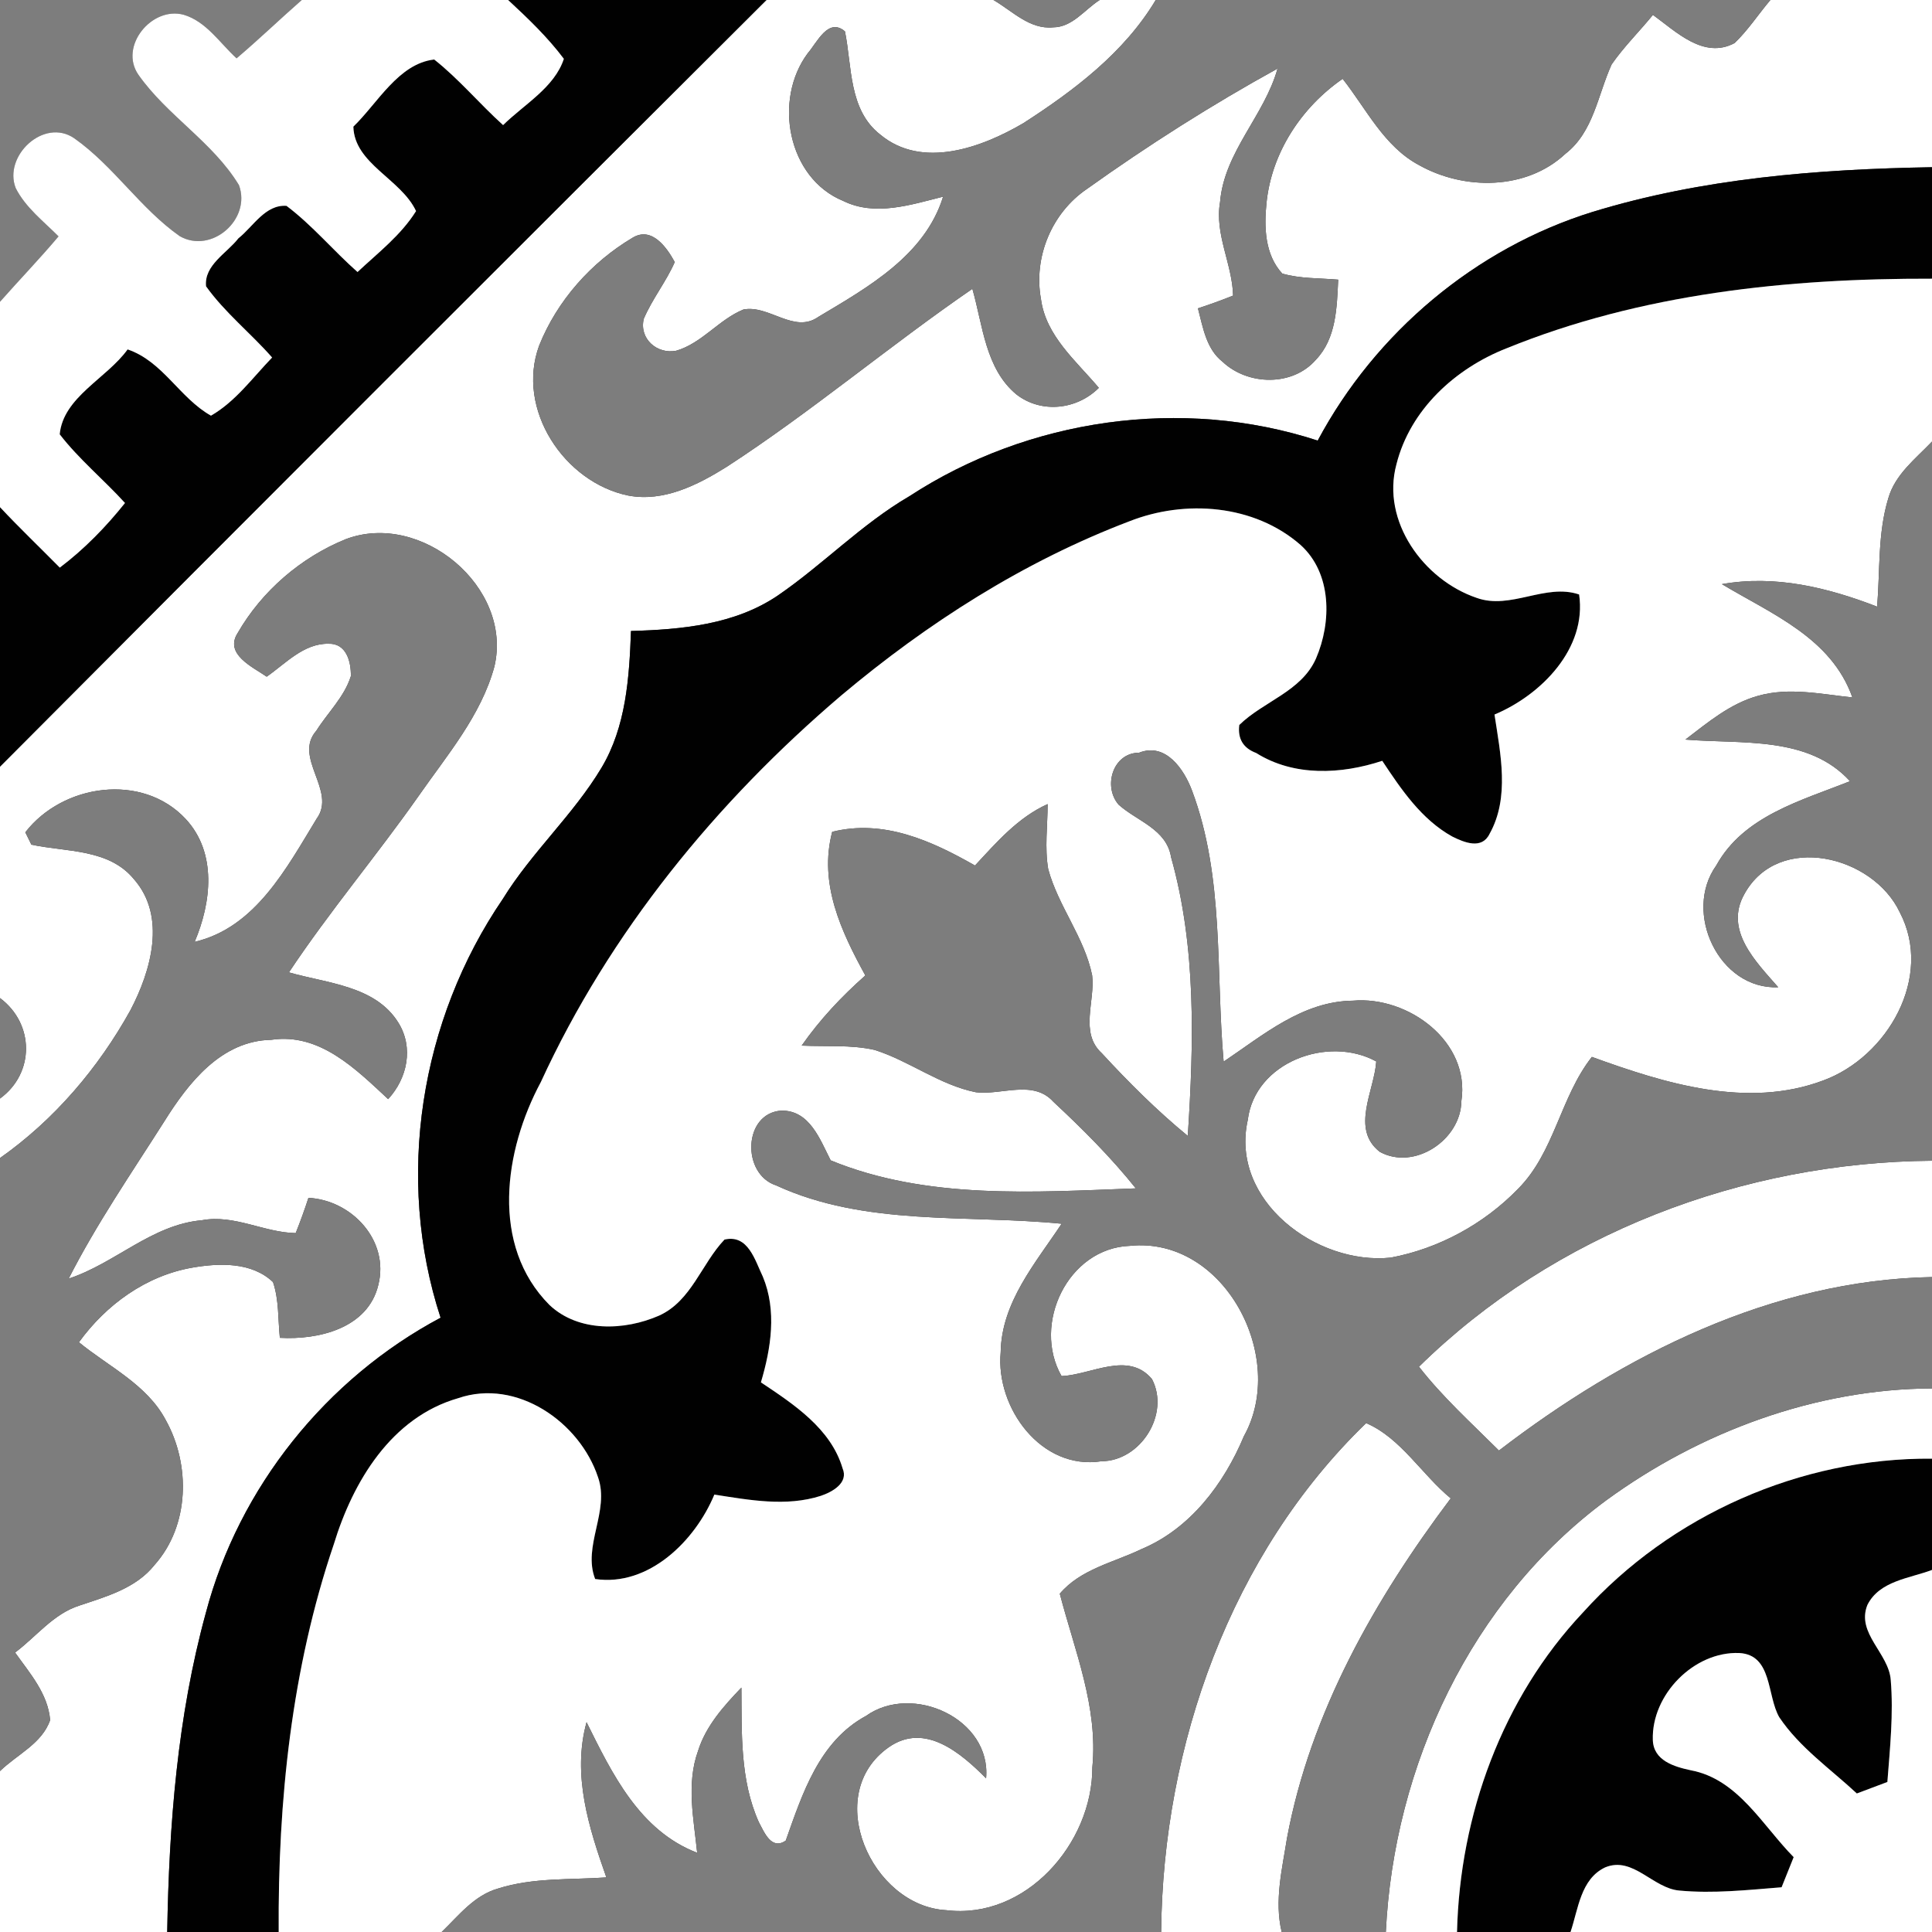 <?xml version="1.0" encoding="UTF-8" ?>
<!DOCTYPE svg PUBLIC "-//W3C//DTD SVG 1.1//EN" "http://www.w3.org/Graphics/SVG/1.1/DTD/svg11.dtd">
<svg width="200pt" height="200pt" viewBox="0 0 200 200" version="1.1" xmlns="http://www.w3.org/2000/svg">
<rect x="0" y="0" width="200" height="200" fill="#333333" stroke="none"/>
<g id="#feher">
	<path fill="#ffffff" opacity="1.00" d=" M 79.34 0.00 L 102.84 0.00 C 104.78 1.12 106.58 3.07 109.02 2.83 C 111.02 2.82 112.29 0.98 113.84 0.00 L 119.64 0.00 C 116.39 5.44 111.18 9.37 105.94 12.75 C 101.63 15.28 95.46 17.55 91.12 13.93 C 87.84 11.37 88.21 6.90 87.47 3.25 C 85.74 1.77 84.59 4.39 83.62 5.51 C 80.03 10.32 81.52 18.44 87.29 20.80 C 90.60 22.43 94.29 21.19 97.63 20.36 C 95.74 26.45 89.84 29.74 84.72 32.80 C 82.20 34.58 79.62 31.53 76.96 32.04 C 74.41 33.08 72.66 35.54 69.99 36.31 C 68.02 36.69 66.15 35.07 66.64 33.01 C 67.52 30.94 68.95 29.18 69.85 27.13 C 69.03 25.62 67.48 23.43 65.52 24.59 C 61.22 27.13 57.67 31.12 55.81 35.78 C 53.39 42.36 58.40 49.94 65.04 51.30 C 68.70 51.99 72.21 50.21 75.22 48.33 C 84.01 42.62 92.03 35.83 100.66 29.90 C 101.74 33.66 102.00 38.18 105.23 40.84 C 107.81 42.83 111.48 42.42 113.75 40.15 C 111.41 37.36 108.27 34.79 107.76 30.96 C 106.97 26.62 108.87 22.04 112.52 19.56 C 118.85 15.04 125.44 10.85 132.25 7.10 C 130.89 11.98 126.73 15.72 126.30 20.92 C 125.72 24.25 127.57 27.33 127.65 30.60 C 126.45 31.08 125.24 31.52 124.01 31.92 C 124.53 33.88 124.86 36.12 126.57 37.46 C 129.18 39.91 133.80 40.03 136.22 37.24 C 138.34 35.03 138.39 31.82 138.53 28.95 C 136.59 28.78 134.61 28.86 132.74 28.32 C 130.92 26.35 130.85 23.49 131.11 20.98 C 131.64 15.79 134.73 11.10 138.99 8.16 C 141.45 11.28 143.28 15.18 146.93 17.11 C 151.59 19.71 158.01 19.70 162.05 15.92 C 164.97 13.66 165.40 9.81 166.84 6.66 C 168.11 4.83 169.71 3.26 171.11 1.54 C 173.50 3.27 176.37 6.16 179.56 4.46 C 180.96 3.12 182.02 1.48 183.27 0.00 L 200.00 0.00 L 200.00 17.31 C 188.17 17.51 176.21 18.46 164.85 21.94 C 152.74 25.70 142.37 34.44 136.41 45.61 C 122.35 41.03 106.46 43.32 94.12 51.38 C 89.19 54.26 85.21 58.43 80.53 61.64 C 76.07 64.67 70.55 65.17 65.32 65.32 C 65.14 70.16 64.81 75.23 62.26 79.49 C 59.34 84.36 55.03 88.22 52.05 93.06 C 43.50 105.58 40.88 121.94 45.61 136.41 C 33.77 142.71 24.73 153.98 21.31 166.96 C 18.36 177.71 17.50 188.90 17.31 200.00 L 0.00 200.00 L 0.00 183.34 C 1.75 181.63 4.35 180.50 5.19 178.06 C 4.96 175.32 3.08 173.21 1.56 171.07 C 3.75 169.43 5.53 167.06 8.21 166.21 C 11.01 165.27 14.08 164.42 16.00 162.00 C 19.63 157.93 19.74 151.62 17.15 146.99 C 15.20 143.32 11.27 141.49 8.17 138.95 C 10.99 135.05 15.14 132.04 19.94 131.22 C 22.72 130.74 26.06 130.63 28.26 132.72 C 28.89 134.57 28.77 136.57 28.97 138.49 C 32.97 138.72 38.08 137.51 39.16 133.03 C 40.33 128.43 36.43 124.24 31.93 124.00 C 31.53 125.23 31.09 126.45 30.61 127.65 C 27.33 127.59 24.24 125.69 20.89 126.32 C 15.70 126.78 11.91 130.79 7.11 132.36 C 9.99 126.70 13.60 121.45 17.00 116.10 C 19.50 112.10 22.89 107.74 28.08 107.64 C 33.10 106.89 36.84 110.68 40.18 113.78 C 42.17 111.63 42.84 108.44 41.24 105.87 C 38.85 102.02 33.84 101.80 29.91 100.66 C 34.09 94.37 38.98 88.59 43.32 82.42 C 46.27 78.18 49.80 74.08 51.18 69.00 C 53.12 60.77 43.58 52.85 35.78 55.82 C 31.15 57.70 27.10 61.19 24.61 65.52 C 23.19 67.71 26.14 69.04 27.61 70.05 C 29.56 68.69 31.44 66.60 33.99 66.64 C 35.86 66.57 36.35 68.50 36.32 70.00 C 35.64 72.16 33.93 73.76 32.75 75.64 C 30.30 78.42 34.89 81.86 32.78 84.75 C 29.68 89.83 26.45 96.03 20.15 97.50 C 21.88 93.43 22.48 88.30 19.23 84.79 C 14.74 79.96 6.50 81.14 2.62 86.16 C 2.78 86.48 3.10 87.12 3.25 87.44 C 6.88 88.21 11.28 87.85 13.87 91.02 C 17.26 94.88 15.63 100.52 13.50 104.58 C 10.18 110.57 5.61 115.93 0.00 119.88 L 0.00 113.72 C 3.61 111.09 3.57 105.98 0.00 103.32 L 0.00 79.36 C 26.39 52.85 52.85 26.41 79.34 0.00 Z" />
</g>
<g id="#fekete">
	<path fill="#010101" opacity="1.00" d=" M 164.85 21.94 C 176.21 18.46 188.17 17.51 200.00 17.31 L 200.00 28.85 C 185.09 28.81 169.87 30.39 155.95 36.06 C 150.65 38.14 145.98 42.40 144.56 48.06 C 142.96 53.96 147.38 60.03 152.86 61.89 C 156.38 63.16 159.98 60.35 163.47 61.54 C 164.29 67.13 159.55 71.94 154.71 73.97 C 155.32 78.01 156.31 82.55 154.20 86.32 C 153.40 87.97 151.59 87.22 150.34 86.60 C 147.15 84.83 145.06 81.73 143.09 78.76 C 138.85 80.16 133.96 80.41 130.04 77.95 C 128.70 77.45 128.11 76.48 128.29 75.05 C 130.80 72.59 134.72 71.59 136.23 68.17 C 137.86 64.40 137.88 59.34 134.63 56.41 C 129.84 52.22 122.69 51.68 116.90 53.97 C 105.98 58.12 96.00 64.50 87.08 72.00 C 74.14 83.02 63.10 96.52 55.98 112.03 C 52.19 119.09 50.73 128.92 56.89 135.10 C 59.90 137.93 64.65 137.76 68.23 136.19 C 71.58 134.67 72.61 130.83 75.00 128.32 C 77.45 127.75 78.15 130.46 78.97 132.16 C 80.43 135.67 79.82 139.57 78.77 143.10 C 82.15 145.36 86.00 147.87 87.22 151.99 C 87.88 153.52 86.13 154.46 84.97 154.85 C 81.38 156.00 77.57 155.28 73.95 154.72 C 71.95 159.53 67.14 164.27 61.61 163.46 C 60.28 160.05 63.14 156.43 61.91 152.93 C 60.02 147.21 53.49 142.66 47.43 144.74 C 40.50 146.73 36.53 153.38 34.55 159.88 C 30.18 172.75 28.76 186.46 28.85 200.00 L 17.31 200.00 C 17.50 188.90 18.36 177.71 21.31 166.96 C 24.73 153.98 33.77 142.71 45.61 136.41 C 40.88 121.94 43.50 105.58 52.05 93.06 C 55.03 88.22 59.34 84.36 62.26 79.49 C 64.81 75.23 65.14 70.16 65.32 65.32 C 70.55 65.17 76.07 64.67 80.53 61.64 C 85.21 58.43 89.19 54.26 94.12 51.38 C 106.46 43.32 122.35 41.03 136.41 45.61 C 142.37 34.44 152.74 25.70 164.85 21.94 Z" />
	<path fill="#7d7d7d" opacity="1.00" d=" M 0.00 0.00 L 31.24 0.00 C 28.97 1.99 26.79 4.09 24.49 6.04 C 22.76 4.46 21.35 2.22 19.02 1.53 C 15.71 0.62 12.29 4.80 14.33 7.74 C 17.31 11.98 22.05 14.72 24.74 19.17 C 26.03 22.71 21.90 26.32 18.61 24.45 C 14.52 21.58 11.77 17.19 7.68 14.31 C 4.54 12.16 0.31 16.15 1.63 19.48 C 2.65 21.49 4.50 22.90 6.06 24.47 C 4.11 26.79 2.00 28.97 0.00 31.24 L 0.00 0.00 Z" />
</g>
<g id="#vilagoskek">
	<path fill="#010101" opacity="1.00" d=" M 52.60 0.00 L 79.34 0.00 C 52.85 26.41 26.39 52.85 0.00 79.36 L 0.00 52.50 C 2.00 54.64 4.13 56.67 6.19 58.76 C 8.73 56.84 10.96 54.55 12.94 52.07 C 10.74 49.65 8.18 47.55 6.18 44.96 C 6.55 41.09 11.06 39.17 13.21 36.17 C 16.86 37.41 18.59 41.20 21.84 43.03 C 24.39 41.56 26.15 39.10 28.17 37.01 C 25.96 34.49 23.29 32.38 21.33 29.64 C 21.11 27.44 23.49 26.21 24.68 24.67 C 26.21 23.46 27.46 21.15 29.66 21.31 C 32.34 23.33 34.50 25.94 37.01 28.16 C 39.13 26.17 41.51 24.35 43.07 21.85 C 41.51 18.52 36.68 16.96 36.58 13.11 C 39.10 10.67 41.26 6.58 44.95 6.16 C 47.53 8.20 49.64 10.75 52.08 12.95 C 54.25 10.81 57.40 9.06 58.37 6.09 C 56.69 3.85 54.65 1.90 52.60 0.00 Z" />
</g>
<g id="#rozsaszin">
	<path fill="#010101" opacity="1.00" d=" M 163.87 166.92 C 172.96 156.83 186.41 150.89 200.00 151.00 L 200.00 162.52 C 197.67 163.40 194.56 163.64 193.31 166.15 C 192.14 169.08 195.53 171.13 195.73 173.92 C 196.02 177.44 195.65 180.96 195.38 184.47 C 194.32 184.87 193.27 185.27 192.22 185.66 C 189.48 183.11 186.30 180.91 184.19 177.77 C 182.89 175.52 183.49 171.30 180.04 171.12 C 175.36 170.94 170.95 175.44 171.10 180.11 C 171.16 182.26 173.31 182.89 175.04 183.26 C 179.93 184.18 182.45 188.98 185.68 192.25 C 185.27 193.29 184.85 194.33 184.43 195.37 C 180.91 195.65 177.37 196.04 173.85 195.71 C 171.10 195.48 169.05 192.12 166.17 193.31 C 163.62 194.51 163.38 197.65 162.58 200.00 L 150.83 200.00 C 151.12 187.89 155.51 175.79 163.87 166.92 Z" />
</g>
<g id="#narancs">
	<path fill="#ffffff" opacity="1.00" d=" M 31.24 0.00 L 52.60 0.00 C 54.65 1.90 56.69 3.85 58.37 6.09 C 57.40 9.06 54.25 10.81 52.08 12.95 C 49.64 10.75 47.53 8.20 44.95 6.16 C 41.26 6.58 39.10 10.67 36.58 13.11 C 36.68 16.96 41.51 18.52 43.07 21.85 C 41.51 24.35 39.13 26.17 37.01 28.16 C 34.50 25.94 32.34 23.33 29.66 21.31 C 27.46 21.15 26.21 23.46 24.68 24.67 C 23.49 26.21 21.11 27.44 21.33 29.64 C 23.29 32.38 25.96 34.49 28.17 37.01 C 26.15 39.10 24.39 41.56 21.84 43.03 C 18.59 41.20 16.86 37.41 13.21 36.17 C 11.06 39.17 6.55 41.09 6.18 44.96 C 8.18 47.55 10.74 49.65 12.94 52.07 C 10.96 54.55 8.73 56.84 6.19 58.76 C 4.13 56.67 2.00 54.64 0.00 52.50 L 0.00 31.24 C 2.00 28.97 4.11 26.79 6.06 24.47 C 4.50 22.90 2.65 21.49 1.63 19.48 C 0.31 16.15 4.54 12.16 7.68 14.31 C 11.77 17.19 14.52 21.58 18.61 24.45 C 21.90 26.32 26.03 22.71 24.74 19.17 C 22.05 14.72 17.31 11.98 14.33 7.74 C 12.29 4.80 15.71 0.62 19.02 1.53 C 21.35 2.22 22.76 4.46 24.49 6.04 C 26.79 4.09 28.97 1.99 31.24 0.00 Z" />
</g>
<g id="szurke">
	<path fill="#ffffff" opacity="1.00" d=" M 155.95 36.06 C 169.87 30.39 185.09 28.81 200.00 28.85 L 200.00 45.71 C 198.30 47.49 196.19 49.10 195.48 51.57 C 194.37 55.20 194.63 59.05 194.32 62.80 C 189.20 60.82 183.77 59.49 178.25 60.47 C 183.40 63.56 189.58 66.03 191.76 72.20 C 188.54 71.86 185.20 71.12 182.00 72.03 C 179.12 72.82 176.79 74.79 174.47 76.56 C 180.24 77.05 187.20 76.13 191.51 80.87 C 186.45 82.89 180.51 84.45 177.67 89.59 C 174.20 94.43 177.93 102.46 184.08 102.20 C 181.79 99.57 178.44 96.30 180.59 92.53 C 184.11 86.16 193.88 88.56 196.66 94.43 C 200.18 101.13 195.39 109.41 188.74 111.85 C 180.86 114.81 172.33 112.15 164.79 109.41 C 161.51 113.58 160.93 119.29 157.13 123.09 C 153.61 126.71 148.93 129.26 143.96 130.19 C 136.30 130.98 127.30 124.29 129.17 115.93 C 129.91 109.95 137.48 107.15 142.47 109.88 C 142.27 112.91 139.79 116.88 142.84 119.24 C 146.41 121.20 151.23 118.00 151.28 113.99 C 152.22 107.81 145.76 103.09 140.06 103.59 C 134.85 103.64 130.76 107.15 126.67 109.90 C 125.84 100.54 126.76 90.81 123.40 81.85 C 122.58 79.64 120.67 76.83 117.92 77.92 C 115.20 77.93 114.16 81.41 115.80 83.30 C 117.72 85.02 120.76 85.82 121.23 88.74 C 123.86 98.07 123.58 108.00 122.96 117.59 C 119.77 114.97 116.84 112.05 114.05 109.02 C 111.74 106.91 113.38 103.64 113.06 100.97 C 112.26 97.03 109.55 93.82 108.51 89.97 C 108.13 87.74 108.45 85.48 108.45 83.24 C 105.38 84.62 103.17 87.19 100.93 89.60 C 96.43 87.03 91.45 84.78 86.15 86.11 C 84.74 91.45 87.07 96.41 89.58 100.98 C 87.12 103.15 84.87 105.55 82.99 108.24 C 85.51 108.36 88.08 108.13 90.55 108.69 C 94.17 109.84 97.27 112.32 101.03 113.07 C 103.70 113.39 106.95 111.73 109.05 114.06 C 112.07 116.87 115.00 119.80 117.58 123.02 C 107.06 123.41 95.94 124.21 85.99 120.12 C 84.89 117.97 83.82 114.93 80.89 114.97 C 76.92 115.23 76.75 121.54 80.34 122.71 C 89.57 126.97 100.05 125.71 109.90 126.68 C 107.19 130.76 103.67 134.81 103.59 139.99 C 103.06 145.73 107.79 152.23 114.01 151.27 C 118.09 151.25 121.14 146.37 119.25 142.76 C 116.78 139.82 112.95 142.33 109.89 142.45 C 106.82 137.07 110.55 129.21 116.96 128.97 C 126.75 127.96 133.30 140.55 128.77 148.67 C 126.71 153.59 123.22 158.25 118.17 160.36 C 115.29 161.75 111.86 162.43 109.71 164.98 C 111.24 170.87 113.69 176.69 113.08 182.95 C 113.10 190.81 106.18 198.76 97.94 197.74 C 90.20 197.31 85.05 185.74 92.01 180.87 C 95.75 178.25 99.49 181.49 102.08 184.09 C 102.63 177.92 94.44 174.21 89.65 177.63 C 84.79 180.26 83.06 185.69 81.34 190.54 C 79.85 191.56 79.12 189.68 78.55 188.62 C 76.59 184.25 76.79 179.37 76.75 174.70 C 74.91 176.62 73.07 178.67 72.26 181.26 C 71.03 184.66 71.82 188.32 72.17 191.80 C 66.20 189.50 63.38 183.64 60.72 178.28 C 59.21 183.75 60.96 189.21 62.77 194.35 C 59.03 194.61 55.18 194.35 51.56 195.50 C 49.09 196.20 47.48 198.30 45.72 200.00 L 28.85 200.00 C 28.76 186.46 30.18 172.75 34.55 159.88 C 36.53 153.38 40.50 146.73 47.43 144.74 C 53.49 142.66 60.02 147.21 61.91 152.93 C 63.14 156.43 60.28 160.05 61.61 163.46 C 67.14 164.27 71.95 159.53 73.95 154.72 C 77.57 155.28 81.38 156.00 84.97 154.85 C 86.13 154.46 87.88 153.52 87.22 151.99 C 86.00 147.87 82.15 145.36 78.77 143.10 C 79.82 139.57 80.43 135.67 78.97 132.16 C 78.15 130.46 77.45 127.75 75.00 128.32 C 72.61 130.83 71.58 134.67 68.23 136.19 C 64.65 137.76 59.90 137.93 56.89 135.10 C 50.73 128.92 52.19 119.09 55.98 112.03 C 63.10 96.52 74.14 83.02 87.08 72.00 C 96.00 64.50 105.98 58.12 116.90 53.97 C 122.69 51.68 129.84 52.22 134.63 56.41 C 137.88 59.34 137.86 64.40 136.23 68.17 C 134.72 71.59 130.80 72.59 128.29 75.05 C 128.11 76.48 128.70 77.45 130.04 77.95 C 133.96 80.41 138.85 80.16 143.09 78.76 C 145.06 81.73 147.15 84.83 150.34 86.60 C 151.59 87.22 153.40 87.97 154.20 86.32 C 156.31 82.55 155.32 78.01 154.71 73.97 C 159.55 71.94 164.29 67.13 163.47 61.54 C 159.98 60.35 156.38 63.16 152.86 61.89 C 147.38 60.03 142.96 53.96 144.56 48.06 C 145.98 42.40 150.65 38.14 155.95 36.06 Z" />
</g>
<g id="#zold">
	<path fill="#ffffff" opacity="1.00" d=" M 146.89 141.48 C 160.90 127.71 180.45 120.30 200.00 120.16 L 200.00 132.20 C 183.43 132.51 168.07 140.26 155.17 150.16 C 152.34 147.34 149.35 144.64 146.89 141.48 Z" />
	<path fill="#ffffff" opacity="1.00" d=" M 141.42 147.32 C 144.98 148.83 147.19 152.65 150.18 155.11 C 142.32 165.56 135.65 177.28 133.23 190.28 C 132.73 193.47 131.90 196.77 132.68 200.00 L 120.20 200.00 C 120.38 180.69 127.39 160.88 141.42 147.32 Z" />
</g>
<g id="#citrom">
	<path fill="#ffffff" opacity="1.00" d=" M 166.28 155.31 C 175.99 148.22 187.93 143.78 200.00 143.73 L 200.00 151.00 C 186.41 150.89 172.96 156.83 163.87 166.92 C 155.51 175.79 151.12 187.89 150.83 200.00 L 143.46 200.00 C 144.29 182.80 152.28 165.65 166.28 155.31 Z" />
</g>
<g id="sotetzold">
	<path fill="#ffffff" opacity="1.00" d=" M 193.31 166.15 C 194.56 163.64 197.67 163.40 200.00 162.52 L 200.00 200.00 L 162.58 200.00 C 163.38 197.65 163.62 194.51 166.17 193.31 C 169.05 192.12 171.10 195.48 173.85 195.71 C 177.37 196.04 180.91 195.65 184.43 195.37 C 184.85 194.33 185.27 193.29 185.68 192.25 C 182.45 188.98 179.93 184.18 175.04 183.26 C 173.31 182.89 171.16 182.26 171.10 180.11 C 170.95 175.44 175.36 170.94 180.04 171.12 C 183.49 171.30 182.89 175.52 184.19 177.77 C 186.30 180.91 189.48 183.11 192.22 185.66 C 193.27 185.27 194.32 184.87 195.38 184.47 C 195.65 180.96 196.02 177.44 195.73 173.92 C 195.53 171.13 192.14 169.08 193.31 166.15 Z" />
</g>
<g id="#piros">
	<path fill="#7d7d7d" opacity="1.00" d=" M 0.00 103.32 C 3.57 105.98 3.61 111.09 0.00 113.72 L 0.00 103.32 Z" />
	<path fill="#7d7d7d" opacity="1.00" d=" M 35.78 55.82 C 43.58 52.85 53.12 60.77 51.18 69.00 C 49.80 74.08 46.27 78.18 43.32 82.42 C 38.98 88.59 34.09 94.37 29.91 100.66 C 33.84 101.80 38.85 102.02 41.24 105.87 C 42.84 108.44 42.17 111.63 40.18 113.78 C 36.84 110.68 33.10 106.89 28.08 107.64 C 22.89 107.74 19.50 112.10 17.00 116.10 C 13.60 121.45 9.99 126.70 7.11 132.36 C 11.91 130.79 15.70 126.78 20.89 126.32 C 24.24 125.69 27.33 127.59 30.61 127.65 C 31.09 126.45 31.53 125.23 31.93 124.00 C 36.43 124.24 40.33 128.43 39.16 133.03 C 38.08 137.51 32.97 138.72 28.97 138.49 C 28.77 136.57 28.89 134.57 28.26 132.72 C 26.06 130.63 22.72 130.74 19.94 131.22 C 15.14 132.04 10.99 135.05 8.17 138.95 C 11.27 141.49 15.20 143.32 17.15 146.99 C 19.74 151.62 19.63 157.93 16.00 162.00 C 14.08 164.42 11.01 165.27 8.21 166.21 C 5.53 167.06 3.75 169.43 1.56 171.07 C 3.08 173.21 4.96 175.32 5.19 178.06 C 4.35 180.50 1.75 181.63 0.00 183.34 L 0.00 119.88 C 5.61 115.93 10.18 110.57 13.50 104.58 C 15.63 100.52 17.26 94.88 13.87 91.02 C 11.28 87.85 6.88 88.21 3.25 87.44 C 3.10 87.12 2.78 86.48 2.62 86.16 C 6.50 81.14 14.74 79.96 19.23 84.79 C 22.48 88.30 21.88 93.43 20.15 97.50 C 26.45 96.03 29.68 89.83 32.78 84.75 C 34.89 81.86 30.30 78.42 32.75 75.64 C 33.93 73.76 35.64 72.16 36.32 70.00 C 36.35 68.50 35.86 66.57 33.99 66.64 C 31.44 66.60 29.56 68.69 27.61 70.05 C 26.14 69.04 23.19 67.71 24.61 65.52 C 27.10 61.19 31.15 57.70 35.78 55.82 Z" />
	<path fill="#7d7d7d" opacity="1.00" d=" M 119.64 0.00 L 183.27 0.00 C 182.02 1.48 180.96 3.12 179.56 4.46 C 176.37 6.16 173.50 3.27 171.11 1.54 C 169.71 3.26 168.11 4.83 166.84 6.66 C 165.40 9.81 164.97 13.66 162.05 15.92 C 158.01 19.70 151.59 19.71 146.93 17.11 C 143.28 15.18 141.45 11.28 138.99 8.16 C 134.73 11.10 131.64 15.79 131.11 20.98 C 130.85 23.49 130.92 26.35 132.74 28.32 C 134.61 28.86 136.59 28.78 138.53 28.95 C 138.39 31.82 138.34 35.03 136.22 37.24 C 133.80 40.03 129.18 39.91 126.57 37.46 C 124.86 36.12 124.53 33.88 124.01 31.92 C 125.24 31.52 126.45 31.08 127.65 30.60 C 127.57 27.33 125.72 24.25 126.30 20.92 C 126.73 15.72 130.89 11.98 132.25 7.10 C 125.44 10.85 118.85 15.04 112.52 19.56 C 108.87 22.04 106.97 26.62 107.76 30.96 C 108.27 34.79 111.41 37.36 113.75 40.15 C 111.48 42.42 107.81 42.83 105.23 40.84 C 102.00 38.18 101.74 33.66 100.66 29.90 C 92.03 35.83 84.01 42.62 75.22 48.33 C 72.21 50.21 68.70 51.99 65.04 51.30 C 58.40 49.94 53.39 42.36 55.81 35.78 C 57.67 31.12 61.22 27.13 65.52 24.59 C 67.48 23.43 69.03 25.62 69.85 27.13 C 68.95 29.18 67.52 30.94 66.64 33.01 C 66.15 35.07 68.02 36.69 69.99 36.31 C 72.66 35.54 74.41 33.08 76.96 32.04 C 79.62 31.53 82.20 34.58 84.72 32.80 C 89.84 29.74 95.74 26.45 97.63 20.36 C 94.29 21.19 90.60 22.43 87.29 20.80 C 81.52 18.44 80.03 10.32 83.62 5.51 C 84.59 4.39 85.74 1.77 87.47 3.25 C 88.21 6.90 87.84 11.37 91.12 13.93 C 95.46 17.55 101.63 15.28 105.94 12.75 C 111.18 9.37 116.39 5.44 119.64 0.00 Z" />
	<path fill="#7d7d7d" opacity="1.00" d=" M 102.84 0.00 L 113.84 0.00 C 112.29 0.98 111.02 2.82 109.02 2.83 C 106.58 3.07 104.78 1.12 102.84 0.00 Z" />
</g>
<g id="sotetkek">
	<path fill="#7d7d7d" opacity="1.00" d=" M 195.48 51.57 C 196.19 49.10 198.30 47.49 200.00 45.71 L 200.00 120.16 C 180.45 120.30 160.90 127.71 146.89 141.48 C 149.35 144.64 152.34 147.34 155.17 150.16 C 168.07 140.26 183.43 132.51 200.00 132.20 L 200.00 143.73 C 187.93 143.78 175.99 148.22 166.28 155.31 C 152.28 165.65 144.29 182.80 143.46 200.00 L 132.68 200.00 C 131.90 196.77 132.73 193.47 133.23 190.28 C 135.65 177.28 142.32 165.56 150.18 155.11 C 147.19 152.65 144.98 148.83 141.42 147.32 C 127.39 160.88 120.38 180.69 120.20 200.00 L 45.72 200.00 C 47.48 198.30 49.09 196.20 51.56 195.50 C 55.18 194.35 59.03 194.61 62.77 194.35 C 60.96 189.21 59.21 183.75 60.72 178.28 C 63.38 183.64 66.20 189.50 72.17 191.80 C 71.82 188.32 71.03 184.66 72.26 181.26 C 73.07 178.67 74.91 176.62 76.75 174.70 C 76.79 179.37 76.59 184.25 78.55 188.62 C 79.12 189.68 79.85 191.56 81.34 190.54 C 83.06 185.69 84.79 180.26 89.65 177.63 C 94.44 174.21 102.63 177.92 102.08 184.09 C 99.49 181.49 95.75 178.25 92.01 180.87 C 85.05 185.74 90.20 197.31 97.94 197.74 C 106.18 198.76 113.10 190.81 113.08 182.95 C 113.69 176.69 111.24 170.87 109.71 164.98 C 111.86 162.43 115.29 161.75 118.17 160.36 C 123.22 158.25 126.71 153.59 128.77 148.67 C 133.30 140.55 126.75 127.96 116.96 128.97 C 110.55 129.21 106.82 137.07 109.89 142.45 C 112.95 142.33 116.78 139.82 119.25 142.76 C 121.14 146.37 118.09 151.25 114.01 151.27 C 107.79 152.23 103.06 145.73 103.59 139.99 C 103.67 134.81 107.19 130.76 109.90 126.68 C 100.05 125.71 89.57 126.97 80.34 122.71 C 76.75 121.54 76.92 115.23 80.89 114.97 C 83.82 114.93 84.89 117.97 85.99 120.12 C 95.94 124.21 107.06 123.41 117.58 123.02 C 115.00 119.80 112.07 116.87 109.05 114.06 C 106.95 111.73 103.70 113.39 101.03 113.07 C 97.27 112.32 94.17 109.84 90.55 108.69 C 88.08 108.13 85.51 108.36 82.99 108.24 C 84.87 105.55 87.12 103.15 89.58 100.98 C 87.07 96.41 84.74 91.45 86.15 86.11 C 91.45 84.78 96.43 87.03 100.93 89.60 C 103.17 87.19 105.38 84.62 108.45 83.24 C 108.45 85.48 108.13 87.74 108.51 89.97 C 109.55 93.82 112.26 97.03 113.06 100.97 C 113.38 103.64 111.74 106.91 114.05 109.02 C 116.84 112.05 119.77 114.97 122.96 117.59 C 123.58 108.00 123.86 98.07 121.23 88.74 C 120.76 85.82 117.72 85.02 115.80 83.30 C 114.16 81.41 115.20 77.93 117.92 77.92 C 120.67 76.83 122.58 79.64 123.40 81.85 C 126.76 90.81 125.84 100.54 126.67 109.90 C 130.76 107.15 134.85 103.64 140.06 103.59 C 145.76 103.09 152.22 107.81 151.28 113.99 C 151.23 118.00 146.41 121.20 142.84 119.24 C 139.79 116.88 142.27 112.91 142.47 109.88 C 137.48 107.15 129.91 109.95 129.17 115.93 C 127.30 124.29 136.30 130.98 143.96 130.19 C 148.93 129.26 153.61 126.71 157.13 123.09 C 160.93 119.29 161.51 113.58 164.79 109.41 C 172.33 112.15 180.86 114.81 188.74 111.85 C 195.39 109.41 200.18 101.13 196.66 94.43 C 193.88 88.56 184.11 86.16 180.59 92.53 C 178.44 96.30 181.79 99.57 184.08 102.20 C 177.93 102.46 174.20 94.43 177.67 89.59 C 180.51 84.45 186.45 82.89 191.51 80.87 C 187.20 76.13 180.24 77.05 174.47 76.56 C 176.79 74.79 179.12 72.82 182.00 72.03 C 185.20 71.12 188.54 71.86 191.76 72.20 C 189.58 66.03 183.40 63.56 178.25 60.47 C 183.77 59.49 189.20 60.82 194.32 62.80 C 194.63 59.05 194.37 55.20 195.48 51.57 Z" />
</g>
</svg>
